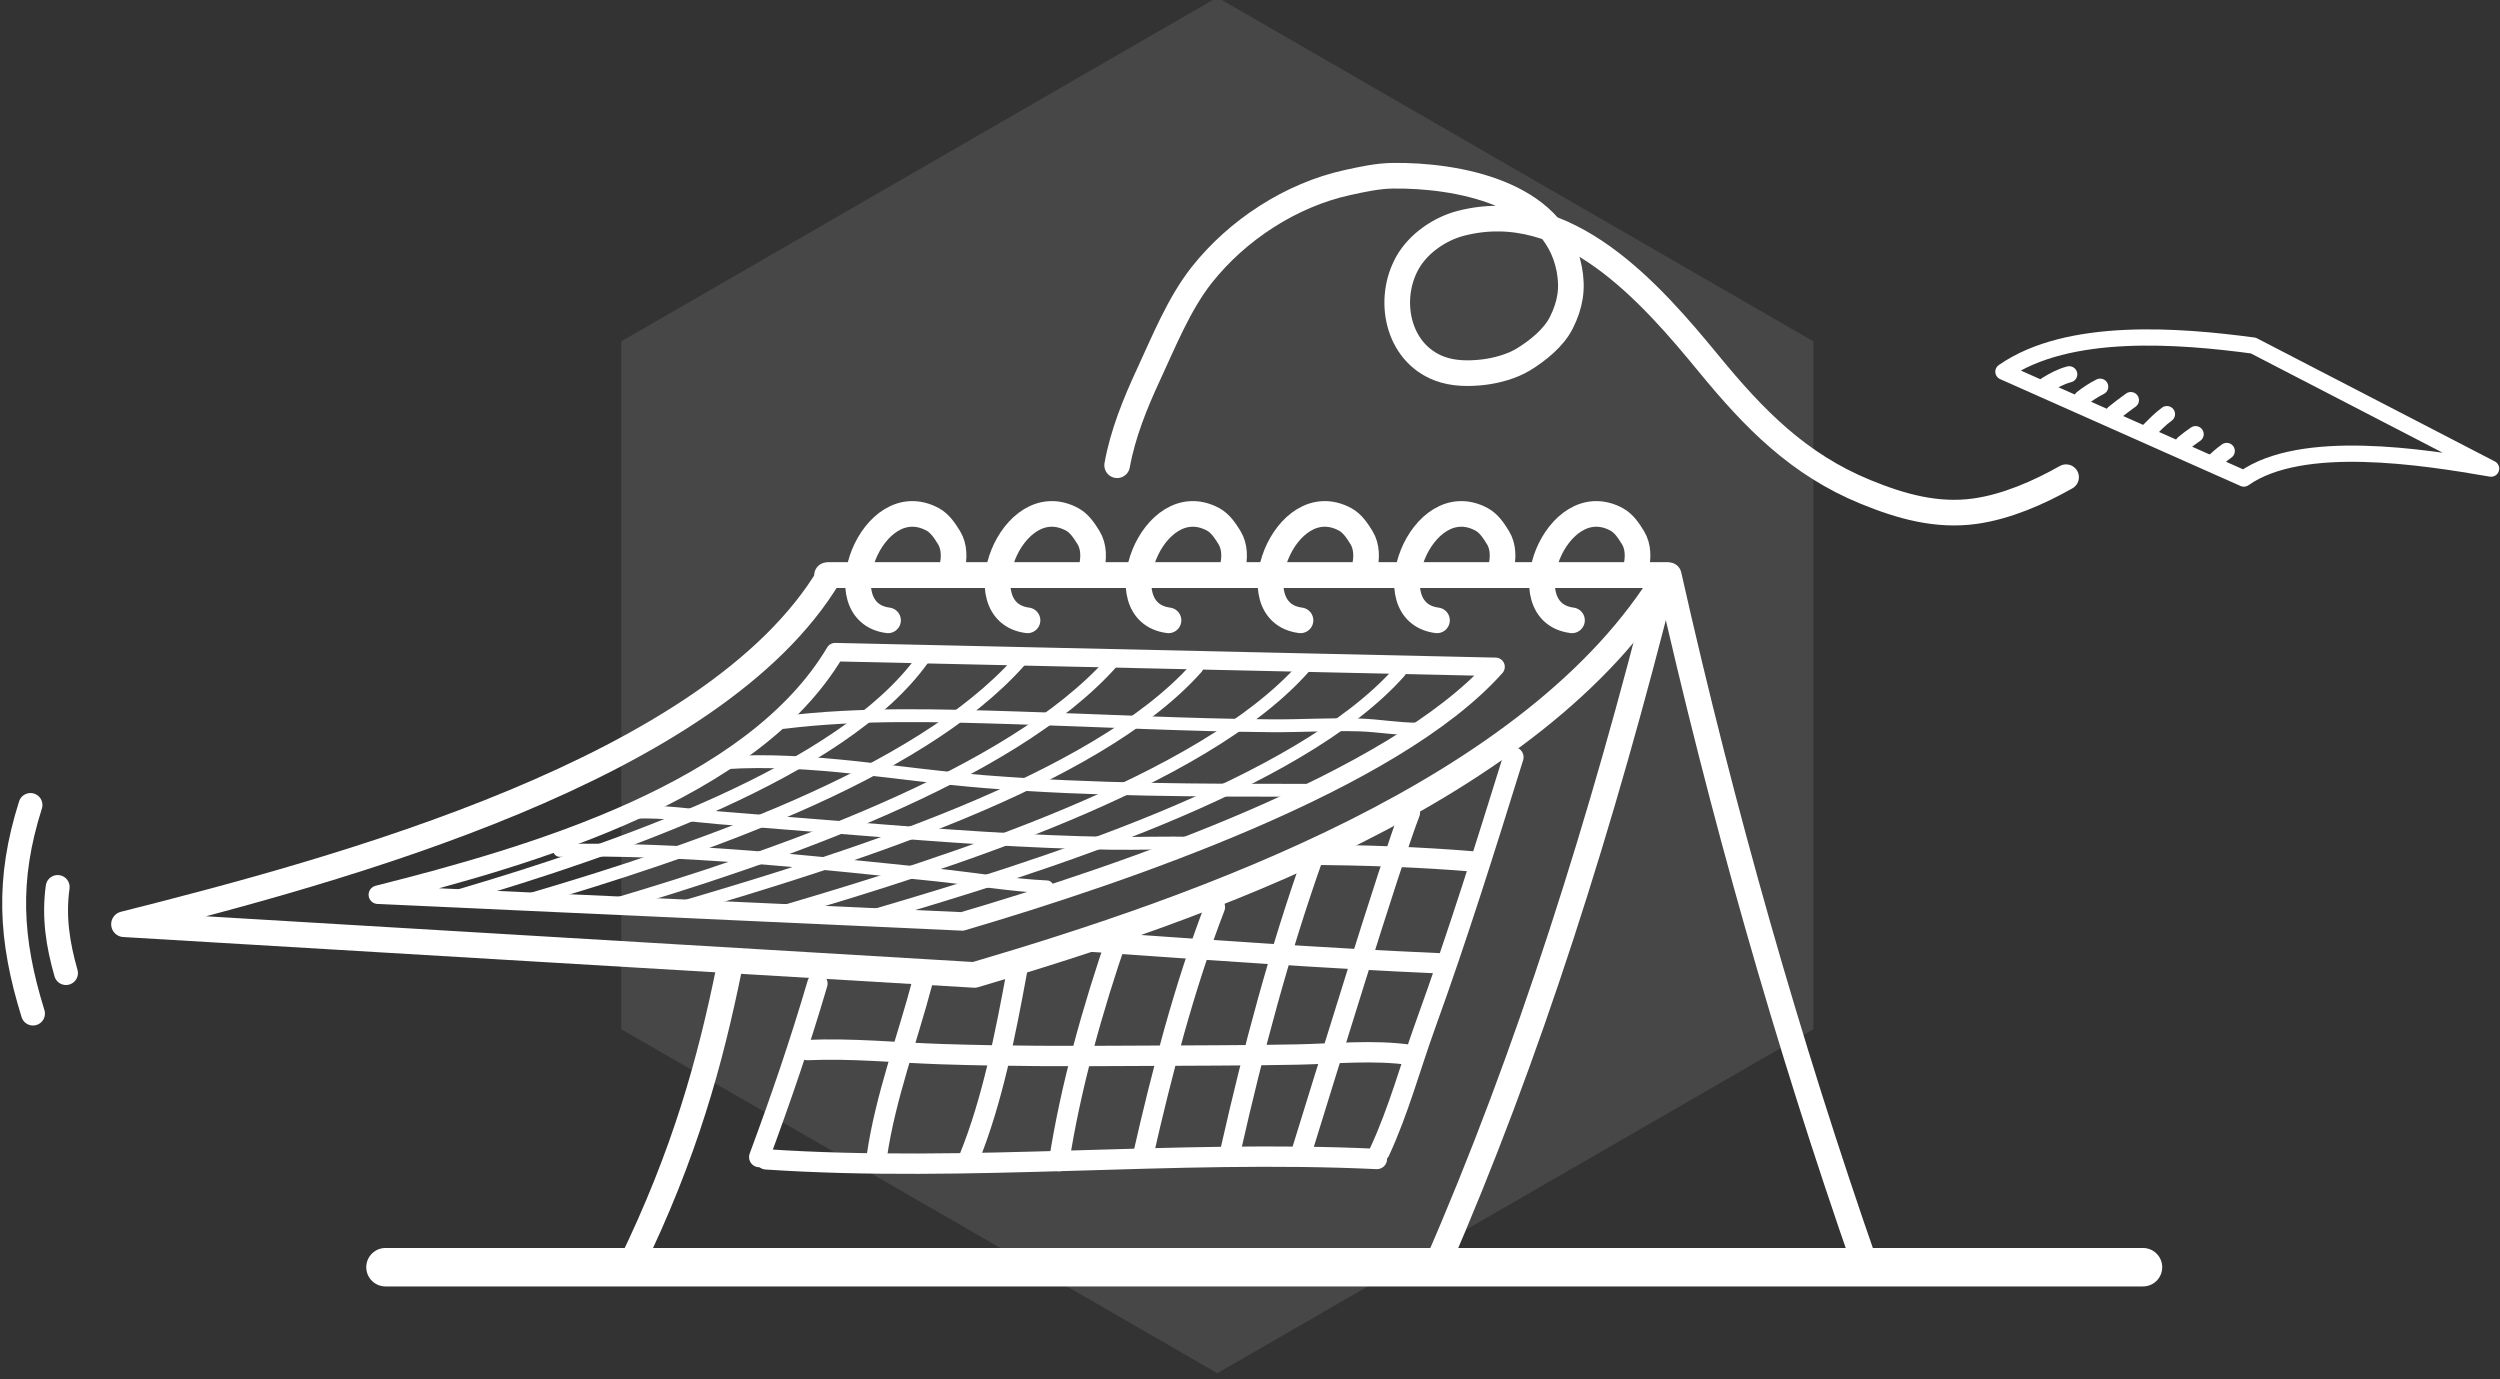 <?xml version="1.0" encoding="UTF-8" standalone="no"?>
<svg xmlns="http://www.w3.org/2000/svg" xmlns:xlink="http://www.w3.org/1999/xlink" xmlns:serif="http://www.serif.com/" width="100%" height="100%" viewBox="0 0 812 448" version="1.1" xml:space="preserve" style="fill-rule:evenodd;clip-rule:evenodd;stroke-linecap:round;stroke-linejoin:round;stroke-miterlimit:1.5;">
    <rect x="0" y="0" width="812" height="448" fill="#333333" stroke="none"/>
    <g transform="matrix(1,0,0,1,-2901,-1037)">
        <g transform="matrix(1,0,0,1.607,0,0)">
            <g id="ico_ZesWeken" transform="matrix(1,0,0,0.622,1995.1,-477.269)">
                <g transform="matrix(0.479,0,0,0.479,951.299,1692.16)">
                    <path d="M730.669,233.333L1134.81,466.667L1134.81,933.333L730.669,1166.67L326.524,933.333L326.524,466.667L730.669,233.333Z" style="fill:white;fill-opacity:0.1;"></path>
                </g>
                <g>
                    <g transform="matrix(1,0,0,1,-57.85,641.139)">
                        <path d="M1088.96,1575.41L1659.79,1575.41" style="fill:none;stroke:white;stroke-width:12.5px;"></path>
                    </g>
                    <path d="M1142.71,2119.59C1136.59,2149.57 1128.43,2179.64 1110.59,2216.23L1372.44,2216.23C1402.1,2148.43 1426.36,2071.67 1446.38,1991.68L1174.53,1991.68" style="fill:none;stroke:white;stroke-width:8.33px;"></path>
                    <path d="M927.334,2120.97C924.669,2111.6 923.296,2102.72 924.63,2093" style="fill:none;stroke:white;stroke-width:7.76px;"></path>
                    <path d="M916.616,2134.13C909.109,2109.92 908.114,2090.58 915.803,2066.35" style="fill:none;stroke:white;stroke-width:7.76px;"></path>
                    <path d="M1397.45,2050.82C1388.38,2080.05 1379.33,2108.95 1368.93,2137.73C1363.95,2151.5 1360.19,2165.64 1354.03,2178.94" style="fill:none;stroke:white;stroke-width:6.61px;"></path>
                    <path d="M1353.11,2181.38C1286.97,2178.27 1220.87,2185.92 1154.7,2181.5" style="fill:none;stroke:white;stroke-width:6.61px;"></path>
                    <path d="M1171.4,2124.38C1165.56,2144.22 1159.66,2161.42 1152.5,2180.76" style="fill:none;stroke:white;stroke-width:6.61px;"></path>
                    <path d="M1363.83,2068.85C1357.62,2084.83 1335.04,2158.57 1328.97,2178.1" style="fill:none;stroke:white;stroke-width:6.61px;"></path>
                    <path d="M1364.03,2147.57C1351.81,2145.84 1339.59,2147.19 1327.33,2147.44C1309.58,2147.8 1291.8,2147.73 1274.04,2147.86C1253.23,2148 1232.4,2147.99 1211.6,2147.31C1197.22,2146.84 1182.52,2145.34 1168.11,2145.99" style="fill:none;stroke:white;stroke-width:6.61px;"></path>
                    <path d="M1373.84,2117.82C1335.77,2116.15 1297.66,2113.4 1259.64,2110.73" style="fill:none;stroke:white;stroke-width:6.61px;"></path>
                    <path d="M1385.61,2084.8C1366.97,2083.23 1348.34,2082.59 1329.62,2082.53" style="fill:none;stroke:white;stroke-width:6.61px;"></path>
                    <path d="M1332.65,2082.49C1321.43,2114.02 1312.98,2145.89 1305.72,2178.04" style="fill:none;stroke:white;stroke-width:6.61px;"></path>
                    <path d="M1300.5,2099.54C1290.5,2125.45 1283.05,2154.34 1277.26,2179.89" style="fill:none;stroke:white;stroke-width:6.61px;"></path>
                    <g transform="matrix(1,0,0,1,-2.615,0)">
                        <path d="M1271.76,2108.31C1263.2,2132.94 1256.16,2158.56 1252.52,2182.07" style="fill:none;stroke:white;stroke-width:6.61px;"></path>
                    </g>
                    <path d="M1236.19,2120.49C1232.5,2140.44 1228.33,2162.22 1220.63,2181.2" style="fill:none;stroke:white;stroke-width:6.61px;"></path>
                    <path d="M1205.5,2123.9C1200.64,2142.35 1193.52,2161.19 1190.75,2180.14" style="fill:none;stroke:white;stroke-width:6.61px;"></path>
                    <path d="M1268.75,1955.95C1270.57,1945.79 1274.59,1935.87 1278.92,1926.54C1283.9,1915.82 1288.82,1903.49 1296.25,1894.09C1307.77,1879.53 1325.17,1868.13 1343.54,1864.1C1348.25,1863.07 1353.37,1861.94 1358.24,1861.88C1378.88,1861.63 1410.83,1867.34 1415.59,1892.19C1416.82,1898.57 1415.91,1903.87 1413.03,1909.62C1410.57,1914.56 1405.32,1918.75 1400.66,1921.6C1397,1923.83 1391.96,1925.21 1387.73,1925.71C1383.01,1926.26 1377.87,1926.25 1373.37,1924.52C1359.64,1919.26 1356.35,1901.86 1363.13,1890.01C1366.66,1883.84 1373.56,1879.1 1380.39,1877.34C1414.73,1868.48 1442.09,1900.03 1461.09,1923.18C1475.69,1940.97 1490.08,1955.7 1511.8,1964.61C1523.24,1969.3 1534.94,1972.63 1547.4,1970.88C1557.64,1969.44 1568.03,1964.89 1576.96,1959.84" style="fill:none;stroke:white;stroke-width:8.33px;"></path>
                    <g transform="matrix(1,0,0,1,0.761,0)">
                        <path d="M1446.38,1991.68L1174.53,1991.68C1137.08,2054.69 1015.08,2087.51 945.41,2105.1L1221.63,2121.57C1294.56,2100.11 1404.08,2061.93 1446.38,1991.68Z" style="fill:none;stroke:white;stroke-width:8.33px;"></path>
                    </g>
                    <g transform="matrix(0.721,0,0,0.721,334.237,573.492)">
                        <path d="M1466.6,2008.28L1169.09,2001.66C1131.64,2064.66 1032.76,2093.4 963.09,2110.99L1226.35,2123.02C1299.27,2101.57 1420.67,2060.02 1466.6,2008.28Z" style="fill:none;stroke:white;stroke-width:8.33px;"></path>
                    </g>
                    <g transform="matrix(0.721,0,0,0.721,304.421,571.923)">
                        <path d="M1228.88,2122.3C1301.81,2100.84 1418.85,2064.37 1464.78,2012.63" style="fill:none;stroke:white;stroke-width:5.78px;"></path>
                    </g>
                    <g transform="matrix(0.721,0,0,0.721,273.298,570.616)">
                        <path d="M1231.42,2122.3C1304.35,2100.84 1418.85,2064.37 1464.78,2012.63" style="fill:none;stroke:white;stroke-width:5.78px;"></path>
                    </g>
                    <g transform="matrix(0.721,0,0,0.721,238.512,570.616)">
                        <path d="M1232.51,2120.85C1305.43,2099.39 1418.85,2064.37 1464.78,2012.63" style="fill:none;stroke:white;stroke-width:5.78px;"></path>
                    </g>
                    <g transform="matrix(0.721,0,0,0.721,207.127,567.739)">
                        <path d="M1243.75,2124.11C1316.68,2102.65 1424.29,2065.82 1470.22,2014.08" style="fill:none;stroke:white;stroke-width:5.78px;"></path>
                    </g>
                    <g transform="matrix(0.721,0,0,0.721,178.357,567.739)">
                        <path d="M1247.74,2121.21C1320.67,2099.75 1422.48,2065.46 1468.41,2013.72" style="fill:none;stroke:white;stroke-width:5.78px;"></path>
                    </g>
                    <g transform="matrix(0.721,0,0,0.721,155.342,567.739)">
                        <path d="M1246.65,2119.76C1319.58,2098.3 1420.67,2063.28 1456.8,2012.63" style="fill:none;stroke:white;stroke-width:5.78px;"></path>
                    </g>
                    <path d="M1366.54,2041.7C1360.14,2041.74 1353.78,2040.53 1347.37,2040.34C1337.88,2040.06 1328.36,2040.68 1318.87,2040.61C1291.27,2040.4 1263.55,2038.9 1235.96,2038.04C1210.89,2037.26 1185.27,2036.44 1160.34,2039.53" style="fill:none;stroke:white;stroke-width:4.17px;"></path>
                    <path d="M1331.49,2061.58C1296.15,2061.58 1261.03,2061.57 1225.75,2058.77C1198.03,2056.56 1169.45,2050.79 1141.53,2052.62" style="fill:none;stroke:white;stroke-width:4.17px;"></path>
                    <path d="M1294.09,2078.84C1284.9,2078.51 1275.74,2078.95 1266.56,2078.8C1239.54,2078.37 1212.15,2076.35 1185.21,2074.17C1169.96,2072.94 1154.69,2071.78 1139.44,2070.51C1130.48,2069.76 1121.26,2068.33 1112.25,2068.7" style="fill:none;stroke:white;stroke-width:4.17px;"></path>
                    <path d="M1245.96,2092.96C1233.84,2092.38 1221.6,2090.28 1209.52,2089.03C1169,2084.86 1128.47,2080.32 1087.66,2081.1" style="fill:none;stroke:white;stroke-width:4.17px;"></path>
                    <g transform="matrix(0.788,0.133,-0.133,0.786,633.511,204.432)">
                        <g transform="matrix(-0.381,-0.098,0.098,-0.381,1854.14,2836.79)">
                            <path d="M1446.38,1991.68L1174.53,1991.68C1137.08,2054.69 1015.08,2087.51 945.41,2105.1L1221.63,2121.57C1294.56,2100.11 1404.08,2061.93 1446.38,1991.68Z" style="fill:none;stroke:white;stroke-width:16.82px;"></path>
                        </g>
                        <path d="M1588.41,1958.58C1589.82,1956.54 1591.36,1954.69 1593.1,1952.93" style="fill:none;stroke:white;stroke-width:6.61px;"></path>
                        <path d="M1575.19,1952.84C1576.57,1951.26 1577.95,1949.73 1579.49,1948.29" style="fill:none;stroke:white;stroke-width:6.61px;"></path>
                        <path d="M1560.47,1950.1C1562.38,1947.42 1564.32,1944.52 1566.64,1942.18" style="fill:none;stroke:white;stroke-width:6.61px;"></path>
                        <path d="M1545.26,1945.36C1547.17,1943.16 1549.2,1941.08 1551.23,1938.99" style="fill:none;stroke:white;stroke-width:6.61px;"></path>
                        <path d="M1531.54,1941.62C1533.52,1939.39 1535.63,1937.47 1538.02,1935.69" style="fill:none;stroke:white;stroke-width:6.61px;"></path>
                        <path d="M1516.32,1938.62C1518.91,1936.37 1521.62,1934.21 1524.77,1932.8" style="fill:none;stroke:white;stroke-width:6.61px;"></path>
                    </g>
                    <path d="M1437.23,1989.48C1438.06,1986.25 1438.1,1982.4 1436.28,1979.46C1434.93,1977.27 1433.34,1974.84 1431.02,1973.57C1411.23,1962.81 1395.94,2003.73 1416.48,2006.35" style="fill:none;stroke:white;stroke-width:8.33px;"></path>
                    <g transform="matrix(1,0,0,1,-43.845,0)">
                        <path d="M1437.23,1989.48C1438.06,1986.25 1438.1,1982.4 1436.28,1979.46C1434.93,1977.27 1433.34,1974.84 1431.02,1973.57C1411.23,1962.81 1395.94,2003.73 1416.48,2006.35" style="fill:none;stroke:white;stroke-width:8.33px;"></path>
                    </g>
                    <g transform="matrix(1,0,0,1,-88.176,0)">
                        <path d="M1437.23,1989.48C1438.06,1986.25 1438.1,1982.4 1436.28,1979.46C1434.93,1977.27 1433.34,1974.84 1431.02,1973.57C1411.23,1962.81 1395.94,2003.73 1416.48,2006.35" style="fill:none;stroke:white;stroke-width:8.33px;"></path>
                    </g>
                    <g transform="matrix(1,0,0,1,-131.047,0)">
                        <path d="M1437.23,1989.48C1438.06,1986.25 1438.1,1982.4 1436.28,1979.46C1434.93,1977.27 1433.34,1974.84 1431.02,1973.57C1411.23,1962.81 1395.94,2003.73 1416.48,2006.35" style="fill:none;stroke:white;stroke-width:8.33px;"></path>
                    </g>
                    <g transform="matrix(1,0,0,1,-176.84,0)">
                        <path d="M1437.23,1989.48C1438.06,1986.25 1438.1,1982.4 1436.28,1979.46C1434.93,1977.27 1433.34,1974.84 1431.02,1973.57C1411.23,1962.81 1395.94,2003.73 1416.48,2006.35" style="fill:none;stroke:white;stroke-width:8.33px;"></path>
                    </g>
                    <g transform="matrix(1,0,0,1,-222.146,0)">
                        <path d="M1437.23,1989.48C1438.06,1986.25 1438.1,1982.4 1436.28,1979.46C1434.93,1977.27 1433.34,1974.84 1431.02,1973.57C1411.23,1962.81 1395.94,2003.73 1416.48,2006.35" style="fill:none;stroke:white;stroke-width:8.33px;"></path>
                    </g>
                    <g transform="matrix(-1,0,0,1,2622.43,0)">
                        <path d="M1174.53,1991.68C1157.24,2068.55 1135.99,2143.43 1110.59,2216.23" style="fill:none;stroke:white;stroke-width:8.33px;"></path>
                    </g>
                </g>
            </g>
        </g>
    </g>
</svg>
